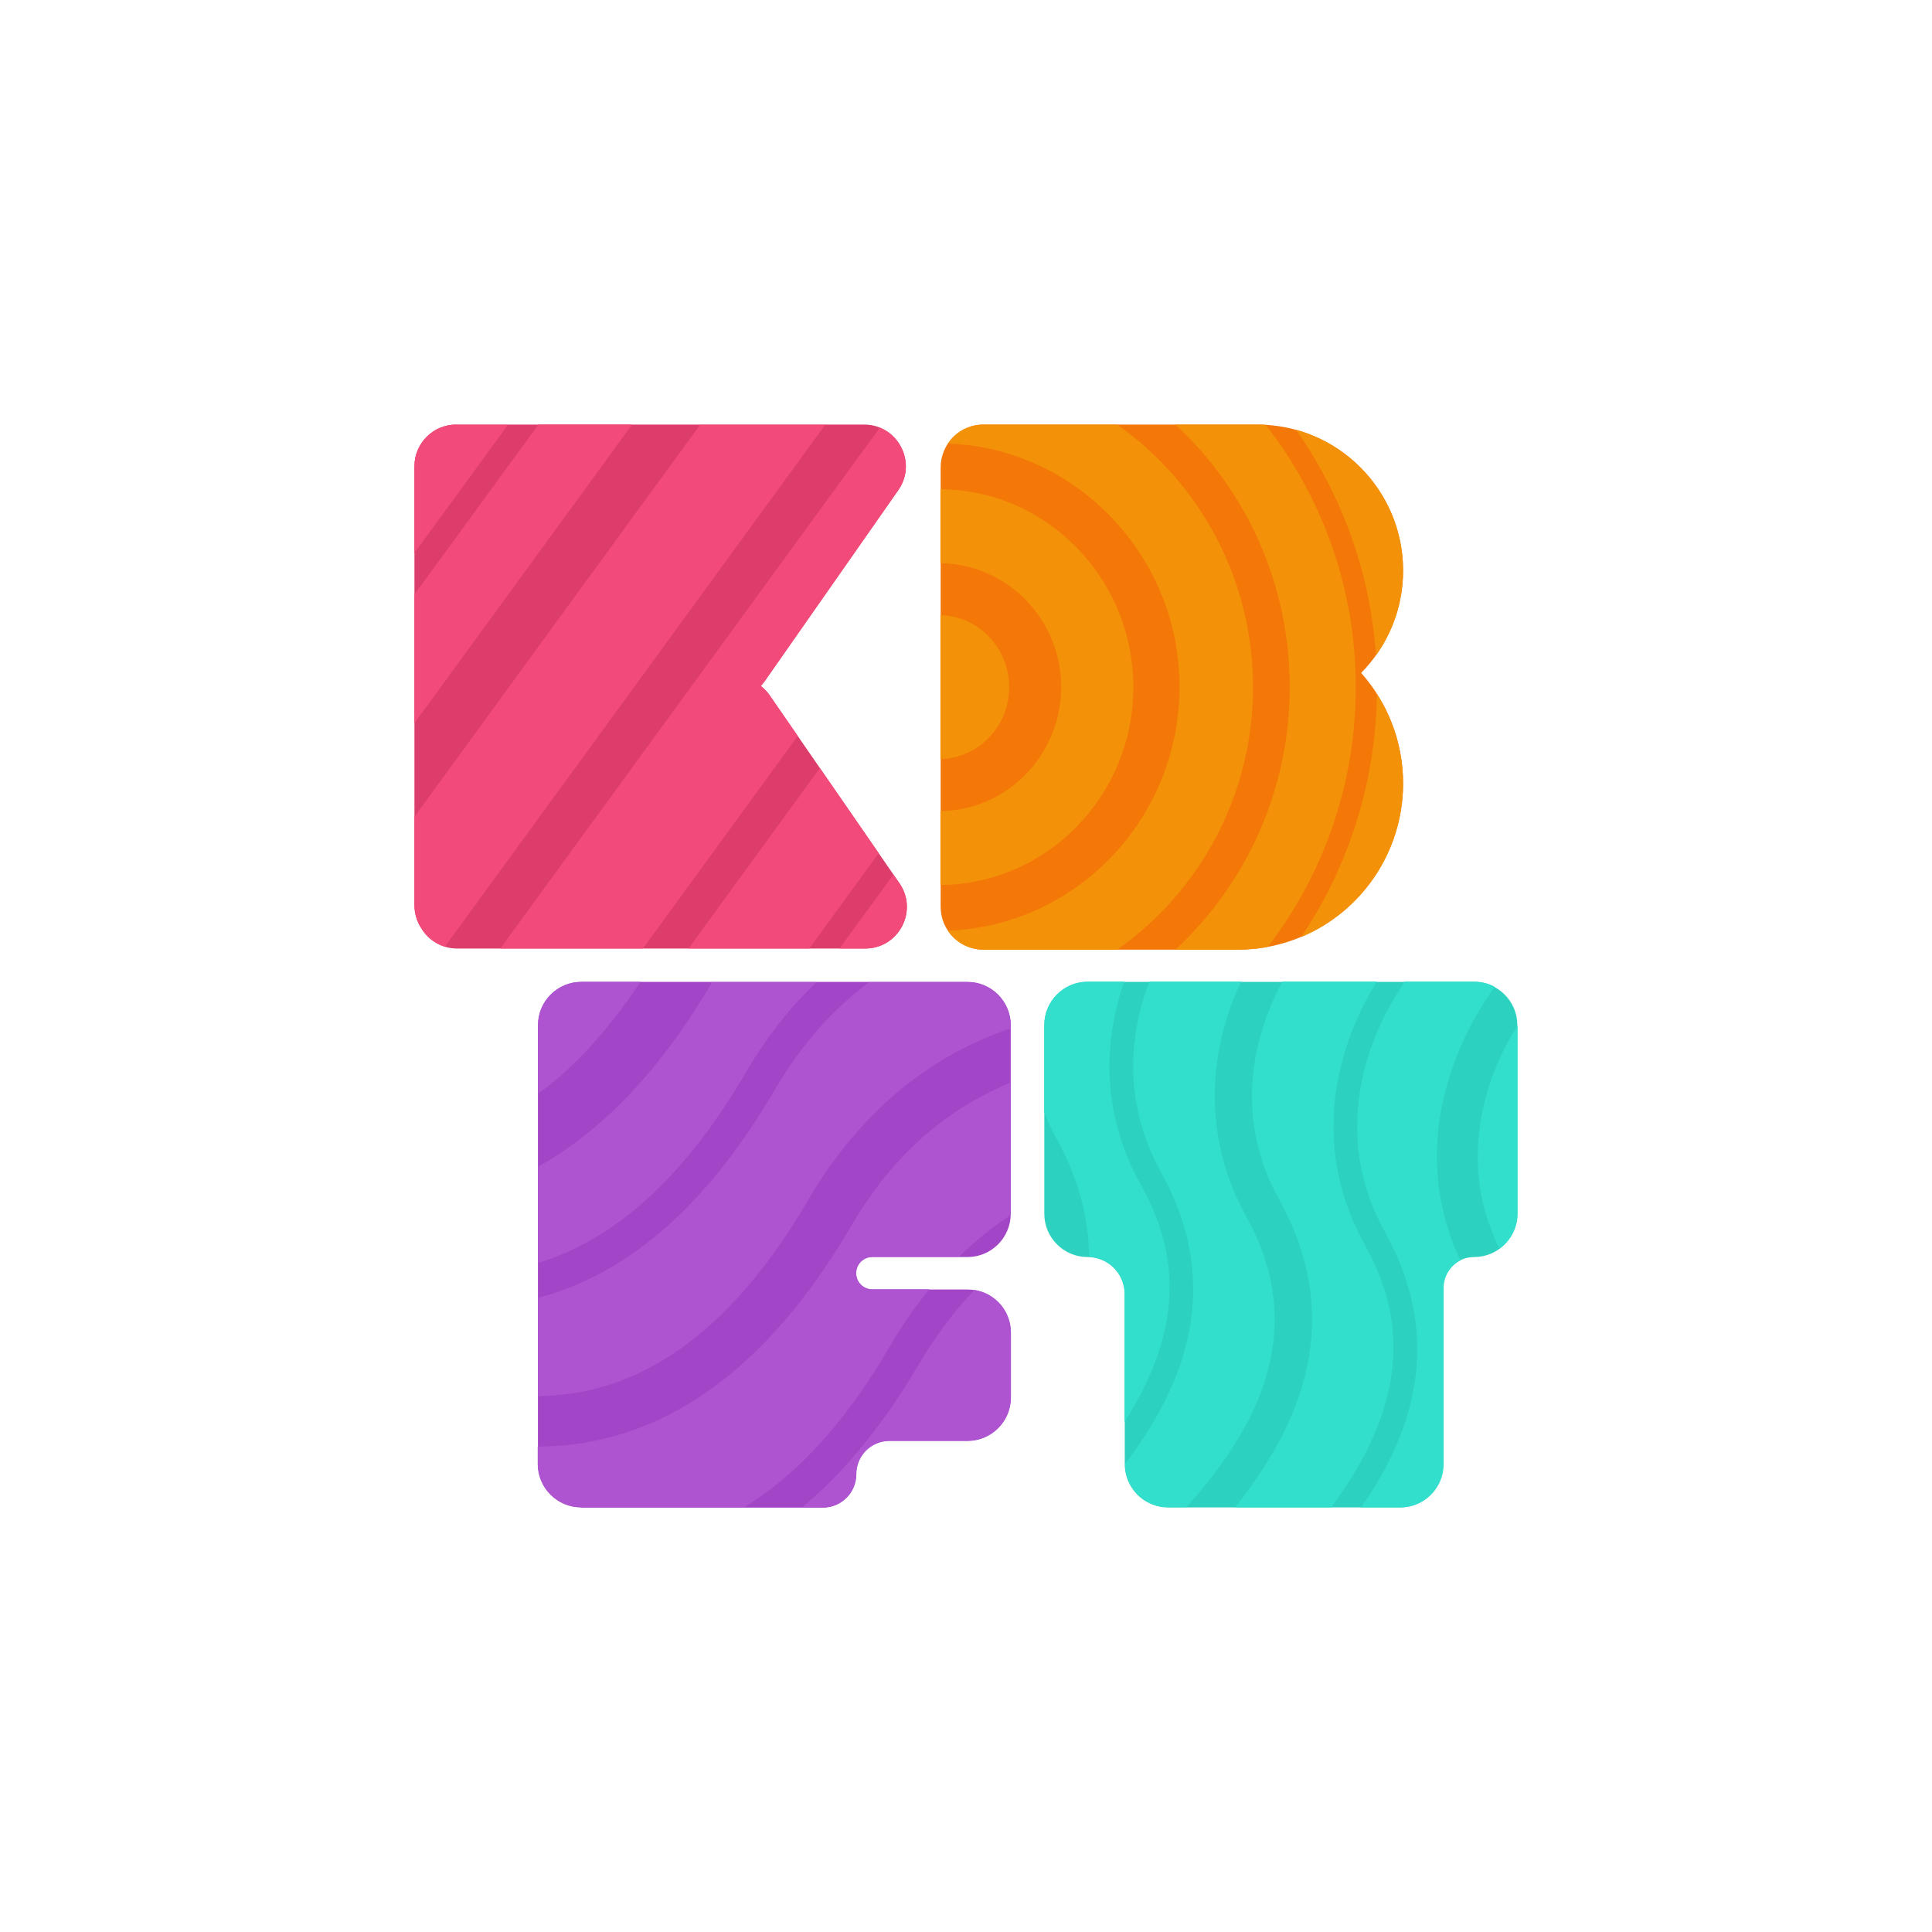<?xml version="1.0" encoding="utf-8"?>
<!-- Generator: Adobe Illustrator 27.8.1, SVG Export Plug-In . SVG Version: 6.00 Build 0)  -->
<svg version="1.1" id="Laag_1" xmlns="http://www.w3.org/2000/svg" xmlns:xlink="http://www.w3.org/1999/xlink" x="0px" y="0px"
	 viewBox="0 0 857.3 857.3" style="enable-background:new 0 0 857.3 857.3;" xml:space="preserve">
<style type="text/css">
	.st0{fill-rule:evenodd;clip-rule:evenodd;fill:#F37808;}
	.st1{fill:#F39208;}
	.st2{fill-rule:evenodd;clip-rule:evenodd;fill:#DD3D6A;}
	.st3{fill:#F24A79;}
	.st4{fill-rule:evenodd;clip-rule:evenodd;fill:#A245C6;}
	.st5{fill:#AE54D1;}
	.st6{fill-rule:evenodd;clip-rule:evenodd;fill:#2DD1BF;}
	.st7{fill:#31DFCC;}
	.st8{fill:#290E34;}
</style>
<g>
	<g>
		<g>
			<path class="st0" d="M436.4,188.4c-10.5,0-19,8.5-19,19v85.3c0,0.1,0,0.1,0,0.2v109.5c0,10.5,8.5,19,19,19h112.8
				c40.5,0,73.4-33.2,73.4-73.8c0-18.8-7-35.9-18.6-49c11.5-11.7,18.6-27.7,18.6-45.4c0-35.8-29-64.8-64.8-64.8H436.4z"/>
			<g>
				<path class="st1" d="M622.6,253.2c0-29.8-20.1-54.9-47.5-62.5c20.1,28.6,32.9,62.9,35.5,100.1
					C618.1,280.2,622.6,267.3,622.6,253.2z"/>
				<path class="st1" d="M577.4,415.8c26.6-11.1,45.2-37.5,45.2-68.1c0-14.6-4.3-28.2-11.6-39.7C610.4,347.9,598.1,385,577.4,415.8z
					"/>
				<path class="st1" d="M470.9,304.9c0,30.1-24,54.7-53.6,55v32.8c47.3-0.4,85.6-39.6,85.6-87.8c0-48.2-38.4-87.5-85.6-87.8v32.8
					C447,250.3,470.9,274.8,470.9,304.9z"/>
				<path class="st1" d="M420.6,196.8c57,2.1,102.8,49.8,102.8,108.1c0,58.3-45.8,106-102.8,108.1c3.4,5.1,9.2,8.4,15.8,8.4h59.3
					c36.4-25.6,60.3-68.2,60.3-116.5c0-48.3-23.9-90.9-60.3-116.5h-59.3C429.8,188.4,424,191.7,420.6,196.8z"/>
				<path class="st1" d="M417.3,292.9v43.9c16.9-0.4,30.5-14.5,30.5-31.9c0-17.4-13.6-31.5-30.5-31.9v19.7
					C417.3,292.8,417.3,292.9,417.3,292.9z"/>
				<path class="st1" d="M521.6,188.4c31.2,28.9,50.7,70.4,50.7,116.5c0,46.1-19.6,87.6-50.7,116.5h27.6c4.5,0,9-0.4,13.3-1.2
					c24.5-31.8,39.1-71.9,39.1-115.3c0-43.9-15-84.4-40-116.4c-1.3-0.1-2.5-0.1-3.8-0.1H521.6z"/>
			</g>
		</g>
		<g>
			<path class="st2" d="M183.9,206.9v194.7c0,4,1.2,7.5,3.1,10.4c3.2,5.3,9.1,8.9,15.8,8.9h181.1c14.9,0,23.7-16.7,15.2-29
				l-57.6-83.4c-1.1-1.6-2.4-2.9-3.9-4.1c0.6-0.7,1.2-1.4,1.7-2.1l59.3-84.8c8.6-12.2-0.2-29.1-15.1-29.1H202.4
				C192.2,188.4,183.9,196.7,183.9,206.9z"/>
			<g>
				<path class="st3" d="M341.5,308.5c-1.1-1.6-2.4-2.9-3.9-4.1c0.6-0.7,1.2-1.4,1.7-2.1l59.3-84.8c7.1-10.2,2.2-23.5-8.2-27.7
					L222,420.9h63.3l68.7-94.3L341.5,308.5z"/>
				<polygon class="st3" points="363.8,340.8 305.5,420.9 359.1,420.9 389.9,378.6 				"/>
				<path class="st3" d="M310.7,188.4l-126.8,174v39.2c0,4,1.2,7.5,3.1,10.4c2.3,3.8,6,6.7,10.4,8.1l168.8-231.6H310.7z"/>
				<polygon class="st3" points="238.9,188.4 183.9,263.8 183.9,320.9 280.5,188.4 				"/>
				<path class="st3" d="M396.4,388.1l-23.9,32.8h11.4c14.9,0,23.7-16.7,15.2-29L396.4,388.1z"/>
				<path class="st3" d="M202.4,188.4c-10.2,0-18.5,8.3-18.5,18.5v38.5l41.5-56.9H202.4z"/>
			</g>
		</g>
		<g>
			<path class="st4" d="M257.9,668.9c-10.6,0-19.2-8.6-19.2-19.2V454.9c0-10.6,8.6-19.2,19.2-19.2h122l0,0l0,0l0,0h49.4
				c10.6,0,19.2,8.6,19.2,19.2v83.7c0,10.6-8.6,19.2-19.2,19.2h-42.2c-4,0-7.2,3.2-7.2,7.2l0,0c0,4,3.2,7.2,7.2,7.2h42.2
				c10.6,0,19.2,8.6,19.2,19.2v28.8c0,10.6-8.6,19.2-19.2,19.2h-34.6c-8.2,0-14.8,6.6-14.8,14.8l0,0c0,8.2-6.6,14.8-14.8,14.8H257.9
				z"/>
			<g>
				<path class="st5" d="M330.7,476.3c9.5-16.3,20.2-29.6,31.6-40.5H316c-25.1,42.9-51.9,67.8-77.2,81.9v42.7
					C267.2,551.8,299.8,529.2,330.7,476.3z"/>
				<path class="st5" d="M358.4,532.8c24.6-42,56.8-65.2,90.1-76.5v-1.3c0-10.6-8.6-19.2-19.2-19.2h-43.6
					c-15.5,11.5-29.9,27.2-42.1,48.1c-34.7,59.4-72.4,83.5-104.9,92v43.6C271.8,619.2,316.6,604.4,358.4,532.8z"/>
				<path class="st5" d="M284.2,435.7h-26.2c-10.6,0-19.2,8.6-19.2,19.2v30.4C253.7,474.5,269,458.6,284.2,435.7z"/>
				<path class="st5" d="M355.9,668.9h9.3c8.2,0,14.8-6.6,14.8-14.8c0-8.2,6.6-14.8,14.8-14.8h34.6c10.6,0,19.2-8.6,19.2-19.2v-28.8
					c0-9.6-7-17.5-16.2-18.9c-8.7,9.1-16.9,19.8-24.3,32.4C391,633.8,373.4,654.4,355.9,668.9z"/>
				<path class="st5" d="M395,597.2c5.4-9.3,11.2-17.6,17.4-25.1h-25.3c-4,0-7.2-3.2-7.2-7.2c0-4,3.2-7.2,7.2-7.2h38.4
					c7.3-7.1,15-13.3,22.9-18.5c0-0.2,0-0.5,0-0.7v-58.1c-26.2,10.7-51.3,30.3-70.7,63.6c-47.5,81.3-100.7,97.8-139.1,97.9v7.7
					c0,10.6,8.6,19.2,19.2,19.2h72.5C351.5,655.9,373.7,633.8,395,597.2z"/>
			</g>
		</g>
		<g>
			<path class="st6" d="M499.1,649.7c0,10.6,8.6,19.2,19.2,19.2h102.9c10.6,0,19.2-8.6,19.2-19.2v-78.2c0-7.6,6.1-13.7,13.7-13.7
				l0,0c10.6,0,19.2-8.6,19.2-19.2v-83.7c0-10.6-8.6-19.2-19.2-19.2h-32.9c0,0,0,0-0.1,0H518.3c0,0,0,0-0.1,0h-35.6
				c-10.6,0-19.2,8.6-19.2,19.2v83.7c0,10.6,8.6,19.2,19.2,19.2l0,0c9.1,0,16.5,7.4,16.5,16.5V649.7z"/>
			<g>
				<path class="st7" d="M553.1,540c-15.1-27.3-18.1-57.8-8.7-88.3c1.6-5.1,3.7-10.6,6.3-16.1h-32.4c0,0,0,0-0.1,0H510
					c-0.8,2.2-1.6,4.5-2.4,6.8c-5.8,18.8-9.2,47.5,7.6,77.8c28.3,50.9,10,95.3-16,129.4v0c0,10.6,8.6,19.2,19.2,19.2h8.1
					C556.9,634.8,581.5,591.2,553.1,540z"/>
				<path class="st7" d="M605.4,551.9c-14.7-26.5-17.6-56.2-8.4-86c3.4-11,8.3-21.2,13.9-30.3H569c-3.4,6.4-6.5,13.4-8.8,21
					c-5.7,18.2-9,46.1,7.3,75.5c30.3,54.5,8.8,101.4-19.5,136.8h42.7C631,614.6,619.2,576.8,605.4,551.9z"/>
				<path class="st7" d="M506,525.3c-14.7-26.5-17.6-56.2-8.4-86c0.4-1.2,0.8-2.5,1.2-3.7h-16.2c-10.6,0-19.2,8.6-19.2,19.2v39
					c1.5,3.7,3.2,7.4,5.3,11.2c9.6,17.3,14.4,34.9,14.6,52.7c8.8,0.4,15.7,7.6,15.7,16.4V631C530,582.6,518.9,548.4,506,525.3z"/>
				<path class="st7" d="M643.1,478.1c4.7-15.2,12-28.9,20.2-40.2c-2.7-1.5-5.8-2.3-9.1-2.3h-30.8c-6.5,9.4-12.4,20.7-16.4,33.4
					c-5.8,18.8-9.3,47.5,7.6,77.8c26.3,47.3,12.4,89-10.6,122.1h17.4c10.6,0,19.2-8.6,19.2-19.2v-78.2c0-5.3,3-9.9,7.4-12.2
					C636.1,533.9,634.4,506,643.1,478.1z"/>
				<path class="st7" d="M673.4,538.5v-83.4c-5.2,8.2-9.9,17.7-13.1,28.3c-5.3,17.2-8.6,43.1,5.1,70.7
					C670.2,550.6,673.4,545,673.4,538.5z"/>
			</g>
		</g>
	</g>
</g>
</svg>
